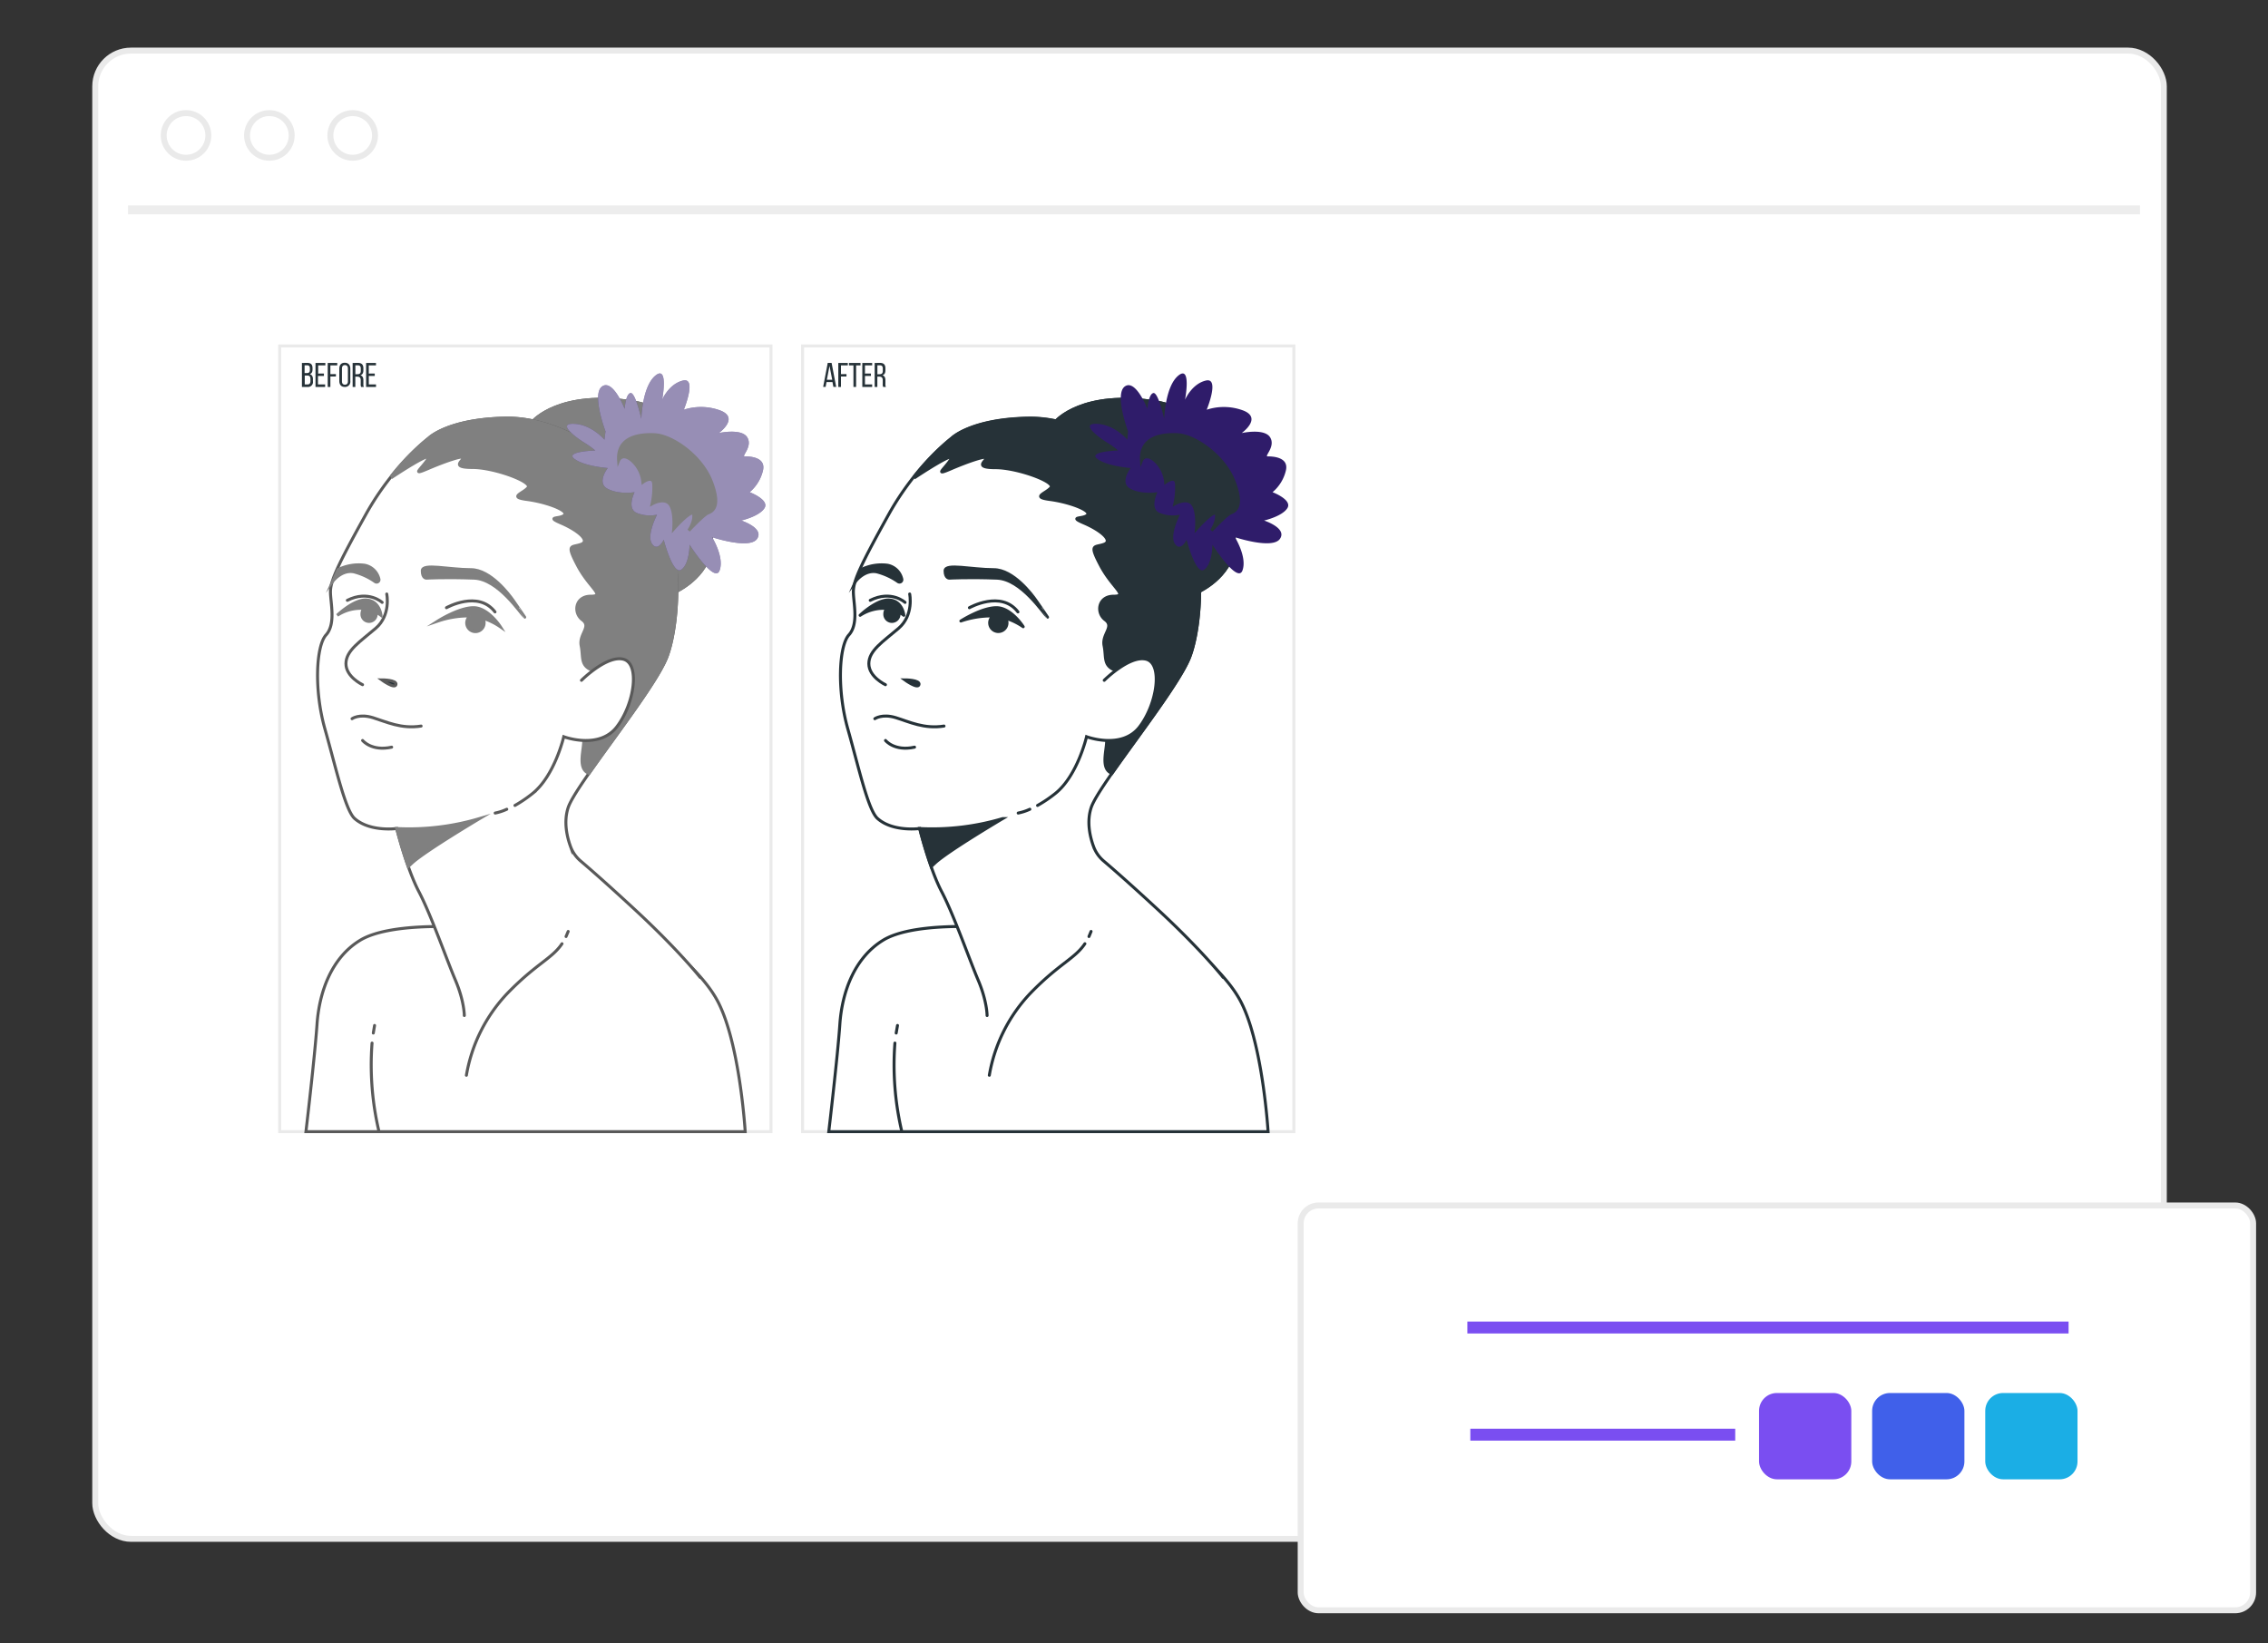 <svg xmlns="http://www.w3.org/2000/svg" xmlns:xlink="http://www.w3.org/1999/xlink" width="762" height="552" viewBox="0 0 762 552">
  <rect x="0" y="0" width="762" height="552" fill="#333333" stroke="none"/>
  <defs>
    <style>
      .cls-1 {
        fill: #fff;
        stroke: #eaeaea;
        stroke-linejoin: round;
        stroke-width: 2px;
      }

      .cls-2 {
        fill: #7a4ef1;
      }

 

      .cls-3 {
        fill: #4060ea;
      }

      .cls-4 {
        fill: #1baee5;
      }

      .cls-5 {
        fill: #ededed;
        fill-rule: evenodd;
      }
    </style>
  </defs>
  <rect class="cls-1" x="32" y="17" width="695" height="500" rx="12" ry="12"/>
  <g xmlns="http://www.w3.org/2000/svg" id="freepik--picture-2--inject-4"><rect x="269.65" y="116.22" width="165.06" height="263.98" style="fill:#fff;stroke:#eaeaea;stroke-linecap:round;stroke-miterlimit:10"/><path d="M329,311.44s-22.67-1.49-32.33,4.46-13.76,17.47-14.5,28.25-3.72,36.05-3.72,36.05H426.05s-1.86-30.85-9.66-44.6-27.88-26-30.85-27.13a38.18,38.18,0,0,0-20.07-2.6c-9.67,1.48-31.22,5.2-31.22,5.2" style="fill:#fff;stroke:#263238;stroke-linecap:round;stroke-miterlimit:10"/><path d="M354.69,141.56s8.95-10.64,34.15-6.44,28.55,45.35,24.35,53.75-14,11.48-14,11.48-14.84-31.92-32.48-41.16-16.79-14.55-16.79-14.55Z" style="fill:#fff;stroke:#263238;stroke-linecap:round;stroke-miterlimit:10"/><path d="M354.69,141.56s8.95-10.64,34.15-6.44,28.55,45.35,24.35,53.75-14,11.48-14,11.48-14.84-31.92-32.48-41.16-16.79-14.55-16.79-14.55Z" style="fill:#263238;stroke:#263238;stroke-linecap:round;stroke-miterlimit:10"/><path d="M331.64,341.18s0-4.84-3-11.9-8.18-21.93-12.27-29.73S309,278.36,309,278.36,300,279.58,294.85,275c-3.18-2.79-6.32-17.1-10-30.11s-3-27.88.37-31.59,1.49-10.78,1.49-14.5,2.6-9.29,11.89-26,21.19-25.64,21.19-25.64,6.32-6.32,25.65-6.69,38.65,14.12,49.43,26.76,9.29,42,4.83,53.52-30.48,42.74-33.08,50.55c-1.61,4.83-.37,9.95.81,13.15a11.54,11.54,0,0,0,3.42,4.85c2.68,2.27,8.28,7.13,18.07,16.19,14.87,13.76,22,22.84,22,22.84" style="fill:#fff;stroke:#263238;stroke-linecap:round;stroke-miterlimit:10"/><path d="M365.87,314.64c.24-.53.48-1.1.71-1.71" style="fill:none;stroke:#263238;stroke-linecap:round;stroke-miterlimit:10"/><path d="M332.39,361.25a52.88,52.88,0,0,1,13.75-27.51c9.69-10,14.94-11.6,18.36-16.68" style="fill:none;stroke:#263238;stroke-linecap:round;stroke-miterlimit:10"/><path d="M301.1,347.07c.13-.85.27-1.7.44-2.55" style="fill:none;stroke:#263238;stroke-linecap:round;stroke-miterlimit:10"/><path d="M303,380.2a97.39,97.39,0,0,1-2.33-29.76" style="fill:none;stroke:#263238;stroke-linecap:round;stroke-miterlimit:10"/><path d="M309,278.36s1.57,6.28,3.88,12.75l1.32-1.23c4.46-4.09,22.68-14.86,22.68-14.86A83,83,0,0,1,309,278.36Z" style="fill:#263238;stroke:#263238;stroke-linecap:round;stroke-miterlimit:10"/><path d="M319,194.24s6.29-.37,15.95,0c8.22.32,15.63,11.9,17,13.12.05,0-3.82-5.55-3.86-5.61-1.38-2-7.65-10.36-14.21-10.36-7.43,0-16.35-2.23-16.35.37S319,194.24,319,194.24Z" style="fill:#263238;stroke:#263238;stroke-linecap:round;stroke-miterlimit:10"/><path d="M301.77,195.44a.81.81,0,0,0,1.21-.91,6.08,6.08,0,0,0-4.79-4.63,15.6,15.6,0,0,0-8.92,1.49l-1.75,3.85s2.9-3.87,7-3.13A22.1,22.1,0,0,1,301.77,195.44Z" style="fill:#263238;stroke:#263238;stroke-linecap:round;stroke-miterlimit:10"/><path d="M305.63,199.56s1.48,7.07-3.72,11.53-10,7.43-10,11.89,5.58,7.06,5.58,7.06" style="fill:none;stroke:#263238;stroke-linecap:round;stroke-miterlimit:10"/><path d="M353.11,163.8c-1.59,2-6.74,3.17-.4,4s13.88,3.57,12.69,5.15-6.74.4-1.19,2.78,9.91,5.95,6.74,7.13-5.16-.39-1.19,7.14,9.51,10.31,4.36,10.31-5.95,5.55-2.78,7.92-1.19,4.76-.39,8.72-.4,6.74,4,8.33,5.95.79,6.34,7.53-9.91,11.89-9.51,15.46c.35,3.14-2.37,10,1.83,11.55,8.8-12.62,22.91-30.82,26.09-39,4.46-11.52,5.95-40.89-4.83-53.52s-30.11-27.14-49.43-26.76-25.65,6.69-25.65,6.69a78,78,0,0,0-12.47,12.68l.24.39s14.27-9.51,11.89-5.95-5.54,5.55,0,3.17,12.29-4.75,11.9-3.56-4,3.17,3.17,3.17S354.69,161.82,353.11,163.8Z" style="fill:#263238;stroke:#263238;stroke-linecap:round;stroke-miterlimit:10"/><path d="M346,271.88a17.19,17.19,0,0,1-3.91,1.28" style="fill:#fff;stroke:#263238;stroke-linecap:round;stroke-miterlimit:10"/><path d="M371,228.56s8.55-8.55,14.13-7.07,3.71,14.87-2.23,22.68-17.84,3.34-17.84,3.34-3,13-10.41,19a43.63,43.63,0,0,1-6.05,4.09" style="fill:#fff;stroke:#263238;stroke-linecap:round;stroke-miterlimit:10"/><path d="M378.76,147.72s-4.2-5-10.08-5.32,0,4.2,3.08,6.16a26.92,26.92,0,0,1,3.92,2.8s-10.36.28-7,2.8,11.2,3.08,11.2,3.08-3.92,5,0,7,9,1.12,9,1.12-2.8,5.6.84,7a11.75,11.75,0,0,0,6.72.56s-3.64,7-1.68,9.8,3.92-1.4,3.92-1.4,3.07,12,5.87,10.08,2.8-8.4,2.8-8.4,8.4,13.16,10.08,8.68-2.52-11.2-2.52-11.2,12.6,4.2,15.12.56-5.32-6.16-5.32-6.16,6.16-1.4,7.84-4.2-5-5.32-5-5.32a13.59,13.59,0,0,0,4.48-7.28c1.12-4.75-5-4.75-6.16-4.75s2.8-3.36.84-6.44-9.52-1.4-9.52-1.4,7-5,.56-7.56a18.6,18.6,0,0,0-12.32-.28s4.48-10.92-.28-9.8-7,6.44-7,6.44,2.23-11.76-2.24-8.12-4.76,14.56-4.76,14.56-2-9-3.64-8.68-2,5.32-2,5.32-3.92-10.08-7.56-7.56S379,144.92,379,144.92Z" style="fill:#2F1C6A"/><path d="M383.52,154.72s1.12-2.8,4.48,0a11.29,11.29,0,0,1,3.64,7.27s3.36-2.52,3.64.56a25.21,25.21,0,0,1-.56,6.72s3.92-2.24,5.87,0,1.4,8.4,1.4,8.4,6.44-7.28,6.72-4.76-1.68,5.32-1.68,5.32,5-5.32,6.44-5.88,4.48-2,1.12-10.64-13.16-15.39-19-15.67S383,147.16,383.52,154.72Z" style="fill:#263238;stroke:#263238;stroke-linecap:round;stroke-miterlimit:10"/><path d="M304,228.41s5.16,0,4.76,1.59S304,228.41,304,228.41Z" style="fill:#263238;stroke:#263238;stroke-linecap:round;stroke-miterlimit:10"/><path d="M317.17,243.93c-6.69,1.06-11.62-1.41-16.2-2.82s-7.05.35-7.05.35" style="fill:none;stroke:#263238;stroke-linecap:round;stroke-miterlimit:10"/><path d="M297.51,248.77s3,3.75,9.76,2.25" style="fill:none;stroke:#263238;stroke-linecap:round;stroke-miterlimit:10"/><path d="M343.77,210.56s-4-6.4-9-6.4-11.94,4.48-11.94,4.48a31.71,31.71,0,0,1,10.23-1.71l.62,0a2.91,2.91,0,1,0,4.65,2.32,2.88,2.88,0,0,0-.46-1.56A21.71,21.71,0,0,1,343.77,210.56Z" style="fill:#263238;stroke:#263238;stroke-linecap:round;stroke-linejoin:round"/><path d="M303.67,206.72s-.42-4.69-4.69-5.12-10,5.12-10,5.12a14.32,14.32,0,0,1,9-2.3,2.65,2.65,0,0,0-.7,1.81,2.39,2.39,0,1,0,4.77,0,2.9,2.9,0,0,0-.07-.6A12.94,12.94,0,0,1,303.67,206.72Z" style="fill:#263238;stroke:#263238;stroke-linecap:round;stroke-linejoin:round"/><path d="M325.7,204.17s10.64-6,16.31,1.41" style="fill:none;stroke:#263238;stroke-linecap:round;stroke-miterlimit:10"/><path d="M304.08,202.39s-4.61-4.25-11.7-.7" style="fill:none;stroke:#263238;stroke-linecap:round;stroke-miterlimit:10"/><path d="M277.7,128.36l-.31,1.62h-.83l1.54-8.06h1.3l1.54,8.06H280l-.31-1.62Zm.11-.77h1.8l-.91-4.65Z" style="fill:#263238"/><path d="M284.4,125.68v.81h-1.85V130h-.9v-8.06h3.2v.82h-2.3v2.94Z" style="fill:#263238"/><path d="M286.74,130v-7.24h-1.49v-.82h3.87v.82h-1.48V130Z" style="fill:#263238"/><path d="M292.61,125.49v.81h-2v2.86h2.42V130h-3.31v-8.06h3.31v.82h-2.42v2.75Z" style="fill:#263238"/><path d="M295.69,121.92c1.26,0,1.79.65,1.79,1.84v.66c0,.89-.31,1.44-1,1.66.74.22,1,.82,1,1.68V129a2,2,0,0,0,.16,1h-.91a2,2,0,0,1-.15-1v-1.26c0-.91-.43-1.2-1.18-1.2h-.63V130h-.9v-8.06Zm-.23,3.8c.71,0,1.14-.23,1.14-1.1v-.77c0-.73-.27-1.11-.94-1.11h-.87v3Z" style="fill:#263238"/></g><g x="100" xmlns="http://www.w3.org/2000/svg" id="freepik--picture-1--inject-4"><rect x="93.97" y="116.22" width="165.06" height="263.98" style="fill:#fff;stroke:#eaeaea;stroke-linecap:round;stroke-miterlimit:10"/><path d="M153.36,311.44S130.69,310,121,315.9s-13.75,17.47-14.49,28.25-3.72,36.05-3.72,36.05H250.37s-1.86-30.85-9.67-44.6-27.87-26-30.85-27.13a38.14,38.14,0,0,0-20.07-2.6c-9.66,1.48-31.22,5.2-31.22,5.2" style="fill:#fff;stroke:#595959;stroke-linecap:round;stroke-miterlimit:10"/><path d="M179,141.56s9-10.64,34.15-6.44,28.56,45.35,24.36,53.75-14,11.48-14,11.48S208.68,168.43,191,159.19s-16.8-14.55-16.8-14.55Z" style="fill:#fff;stroke:#595959;stroke-linecap:round;stroke-miterlimit:10"/><path d="M179,141.56s9-10.64,34.15-6.44,28.56,45.35,24.36,53.75-14,11.48-14,11.48S208.68,168.43,191,159.19s-16.8-14.55-16.8-14.55Z" style="fill:gray;stroke:gray;stroke-linecap:round;stroke-miterlimit:10"/><path d="M156,341.18s0-4.84-3-11.9-8.18-21.93-12.27-29.73-7.43-21.19-7.43-21.19-8.93,1.22-14.13-3.34c-3.17-2.79-6.31-17.1-10-30.11s-3-27.88.37-31.59,1.49-10.78,1.49-14.5,2.6-9.29,11.89-26,21.19-25.64,21.19-25.64,6.32-6.32,25.64-6.69,38.66,14.12,49.44,26.76,9.29,42,4.83,53.52S193.5,263.49,190.9,271.3c-1.61,4.83-.37,9.95.8,13.15a11.63,11.63,0,0,0,3.42,4.85c2.68,2.27,8.28,7.13,18.08,16.19,14.87,13.76,22,22.84,22,22.84" style="fill:#fff;stroke:#595959;stroke-linecap:round;stroke-miterlimit:10"/><path d="M190.18,314.64q.38-.79.72-1.71" style="fill:none;stroke:#595959;stroke-linecap:round;stroke-miterlimit:10"/><path d="M156.7,361.25a52.85,52.85,0,0,1,13.76-27.51c9.69-10,14.94-11.6,18.36-16.68" style="fill:none;stroke:#595959;stroke-linecap:round;stroke-miterlimit:10"/><path d="M125.42,347.07c.12-.85.27-1.7.43-2.55" style="fill:none;stroke:#595959;stroke-linecap:round;stroke-miterlimit:10"/><path d="M127.34,380.2A97.39,97.39,0,0,1,125,350.44" style="fill:none;stroke:#595959;stroke-linecap:round;stroke-miterlimit:10"/><path d="M133.29,278.36s1.57,6.28,3.87,12.75l1.33-1.23C143,285.79,161.16,275,161.16,275A83,83,0,0,1,133.29,278.36Z" style="fill:gray;stroke:gray;stroke-linecap:round;stroke-miterlimit:10"/><path d="M143.29,194.24s6.28-.37,16,0c8.21.32,15.62,11.9,17,13.12.06,0-3.81-5.55-3.85-5.61-1.39-2-7.65-10.36-14.21-10.36-7.43,0-16.35-2.23-16.35.37S143.29,194.24,143.29,194.24Z" style="fill:gray;stroke:gray;stroke-linecap:round;stroke-miterlimit:10"/><path d="M126.08,195.44a.81.81,0,0,0,1.22-.91,6.11,6.11,0,0,0-4.79-4.63,15.6,15.6,0,0,0-8.92,1.49l-1.75,3.85s2.9-3.87,7-3.13A22,22,0,0,1,126.08,195.44Z" style="fill:gray;stroke:gray;stroke-linecap:round;stroke-miterlimit:10"/><path d="M129.94,199.56s1.49,7.07-3.71,11.53-10,7.43-10,11.89,5.58,7.06,5.58,7.06" style="fill:none;stroke:#595959;stroke-linecap:round;stroke-miterlimit:10"/><path d="M177.43,163.8c-1.59,2-6.74,3.17-.4,4s13.87,3.57,12.68,5.15-6.73.4-1.19,2.78,9.92,5.95,6.74,7.13-5.15-.39-1.19,7.14,9.52,10.31,4.37,10.31-5.95,5.55-2.78,7.92-1.19,4.76-.4,8.72-.39,6.74,4,8.33,5.94.79,6.34,7.53-9.91,11.89-9.51,15.46c.35,3.14-2.37,10,1.83,11.55,8.79-12.62,22.91-30.82,26.09-39,4.46-11.52,6-40.89-4.83-53.52S189,140.09,169.71,140.47s-25.64,6.69-25.64,6.69a77.5,77.5,0,0,0-12.47,12.68l.24.39s14.27-9.51,11.89-5.95-5.55,5.55,0,3.17,12.29-4.75,11.89-3.56-4,3.17,3.17,3.17S179,161.82,177.43,163.8Z" style="fill:gray;stroke:gray;stroke-linecap:round;stroke-miterlimit:10"/><path d="M170.27,271.88a17,17,0,0,1-3.9,1.28" style="fill:#fff;stroke:#595959;stroke-linecap:round;stroke-miterlimit:10"/><path d="M195.36,228.56s8.55-8.55,14.12-7.07,3.72,14.87-2.23,22.68-17.84,3.34-17.84,3.34-3,13-10.4,19a43.63,43.63,0,0,1-6,4.09" style="fill:#fff;stroke:#595959;stroke-linecap:round;stroke-miterlimit:10"/><path d="M203.08,147.72s-4.2-5-10.08-5.32,0,4.2,3.08,6.16a26.92,26.92,0,0,1,3.92,2.8s-10.36.28-7,2.8,11.2,3.08,11.2,3.08-3.92,5,0,7,9,1.12,9,1.12-2.79,5.6.84,7a11.75,11.75,0,0,0,6.72.56s-3.64,7-1.68,9.8,3.92-1.4,3.92-1.4,3.08,12,5.88,10.08,2.8-8.4,2.8-8.4,8.4,13.16,10.08,8.68-2.52-11.2-2.52-11.2,12.6,4.2,15.11.56-5.31-6.16-5.31-6.16,6.15-1.4,7.83-4.2-5-5.32-5-5.32a13.6,13.6,0,0,0,4.47-7.28c1.12-4.75-5-4.75-6.15-4.75s2.8-3.36.84-6.44-9.52-1.4-9.52-1.4,7-5,.56-7.56a18.6,18.6,0,0,0-12.32-.28s4.48-10.92-.28-9.8-7,6.44-7,6.44,2.24-11.76-2.24-8.12-4.76,14.56-4.76,14.56-2-9-3.64-8.68-1.95,5.32-1.95,5.32-3.92-10.08-7.56-7.56,1.12,15.12,1.12,15.12Z" style="fill:#2F1C6A"/><path d="M203.08,147.72s-4.2-5-10.08-5.32,0,4.2,3.08,6.16a26.92,26.92,0,0,1,3.92,2.8s-10.36.28-7,2.8,11.2,3.08,11.2,3.08-3.92,5,0,7,9,1.12,9,1.12-2.79,5.6.84,7a11.75,11.75,0,0,0,6.72.56s-3.64,7-1.68,9.8,3.92-1.4,3.92-1.4,3.08,12,5.88,10.08,2.8-8.4,2.8-8.4,8.4,13.16,10.08,8.68-2.52-11.2-2.52-11.2,12.6,4.2,15.11.56-5.31-6.16-5.31-6.16,6.15-1.4,7.83-4.2-5-5.32-5-5.32a13.6,13.6,0,0,0,4.47-7.28c1.12-4.75-5-4.75-6.15-4.75s2.8-3.36.84-6.44-9.52-1.4-9.52-1.4,7-5,.56-7.56a18.6,18.6,0,0,0-12.32-.28s4.48-10.92-.28-9.8-7,6.44-7,6.44,2.24-11.76-2.24-8.12-4.76,14.56-4.76,14.56-2-9-3.64-8.68-1.95,5.32-1.95,5.32-3.92-10.08-7.56-7.56,1.12,15.12,1.12,15.12Z" style="fill:#fff;opacity:0.5"/><path d="M207.84,154.72s1.12-2.8,4.47,0A11.29,11.29,0,0,1,216,162s3.36-2.52,3.64.56a25.21,25.21,0,0,1-.56,6.72s3.92-2.24,5.88,0,1.4,8.4,1.4,8.4,6.44-7.28,6.72-4.76-1.68,5.32-1.68,5.32,5-5.32,6.44-5.88,4.48-2,1.12-10.64-13.16-15.39-19-15.67S207.28,147.16,207.84,154.72Z" style="fill:gray;stroke:gray;stroke-linecap:round;stroke-miterlimit:10"/><path d="M128.27,228.41s5.16,0,4.76,1.59S128.27,228.41,128.27,228.41Z" style="fill:#263238;stroke:#595959;stroke-linecap:round;stroke-miterlimit:10"/><path d="M141.49,243.93c-6.69,1.06-11.63-1.41-16.21-2.82s-7,.35-7,.35" style="fill:none;stroke:#595959;stroke-linecap:round;stroke-miterlimit:10"/><path d="M121.82,248.77s3,3.75,9.77,2.25" style="fill:none;stroke:#595959;stroke-linecap:round;stroke-miterlimit:10"/><path d="M168.09,210.56s-4.06-6.4-9-6.4-11.95,4.48-11.95,4.48a31.74,31.74,0,0,1,10.24-1.71l.62,0a2.92,2.92,0,1,0,4.18.76A21.68,21.68,0,0,1,168.09,210.56Z" style="fill:gray;stroke:gray;stroke-linecap:round;stroke-miterlimit:10"/><path d="M128,206.72s-.43-4.69-4.69-5.12-10,5.12-10,5.12a14.32,14.32,0,0,1,9-2.3,2.65,2.65,0,0,0-.7,1.81,2.39,2.39,0,1,0,4.77,0,2.9,2.9,0,0,0-.07-.6A13.58,13.58,0,0,1,128,206.72Z" style="fill:gray;stroke:gray;stroke-linecap:round;stroke-miterlimit:10"/><path d="M150,204.17s10.64-6,16.31,1.41" style="fill:none;stroke:#595959;stroke-linecap:round;stroke-miterlimit:10"/><path d="M128.4,202.39s-4.61-4.25-11.7-.7" style="fill:none;stroke:#595959;stroke-linecap:round;stroke-miterlimit:10"/><path d="M103.25,121.92c1.26,0,1.75.6,1.75,1.79v.38c0,.85-.24,1.38-.94,1.6.78.22,1.08.84,1.08,1.72v.68A1.66,1.66,0,0,1,103.3,130h-1.86v-8.06Zm-.22,3.42c.72,0,1.08-.23,1.08-1.07v-.47c0-.71-.24-1.06-.88-1.06h-.89v2.6Zm.27,3.82c.65,0,1-.34,1-1.09v-.71c0-.9-.35-1.2-1.13-1.2h-.78v3Z" style="fill:#263238"/><path d="M108.83,125.49v.81h-2v2.86h2.41V130H106v-8.06h3.31v.82h-2.41v2.75Z" style="fill:#263238"/><path d="M112.86,125.68v.81H111V130h-.89v-8.06h3.2v.82H111v2.94Z" style="fill:#263238"/><path d="M114,123.87c0-1.23.61-2,1.84-2s1.86.8,1.86,2V128a1.77,1.77,0,0,1-1.86,2c-1.23,0-1.84-.8-1.84-2Zm.89,4.21c0,.74.31,1.16,1,1.16s1-.42,1-1.16v-4.26c0-.72-.3-1.16-1-1.16s-1,.44-1,1.16Z" style="fill:#263238"/><path d="M120.3,121.92c1.26,0,1.79.65,1.79,1.84v.66c0,.89-.31,1.44-1,1.66.74.22,1,.82,1,1.68V129a2,2,0,0,0,.16,1h-.91a2,2,0,0,1-.15-1v-1.26c0-.91-.43-1.2-1.18-1.2h-.63V130h-.9v-8.06Zm-.23,3.8c.71,0,1.14-.23,1.14-1.1v-.77c0-.73-.27-1.11-.93-1.11h-.88v3Z" style="fill:#263238"/><path d="M125.91,125.49v.81h-2v2.86h2.42V130H123v-8.06h3.32v.82h-2.42v2.75Z" style="fill:#263238"/></g>
  <rect class="cls-1" x="437" y="405" width="320" height="136" rx="6" ry="6"/>
  <circle class="cls-1" cx="118.5" cy="45.5" r="7.5"/>
  <circle id="Ellipse_1_copy" data-name="Ellipse 1 copy" class="cls-1" cx="90.5" cy="45.5" r="7.5"/>
  <circle id="Ellipse_1_copy_2" data-name="Ellipse 1 copy 2" class="cls-1" cx="62.5" cy="45.5" r="7.5"/>
  <rect class="cls-2" x="591" y="468" width="31" height="29" rx="6" ry="6"/>
  <rect id="Rectangle_4_copy" data-name="Rectangle 4 copy" class="cls-3" x="629" y="468" width="31" height="29" rx="6" ry="6"/>
  <rect id="Rectangle_4_copy_2" data-name="Rectangle 4 copy 2" class="cls-4" x="667" y="468" width="31" height="29" rx="6" ry="6"/>
  <rect class="cls-2" x="494" y="480" width="89" height="4"/>
  <path class="cls-5" d="M43.007,69H718.993V72H43.007V69Z"/>
  <rect class="cls-2" x="493" y="444" width="202" height="4"/>
</svg>
